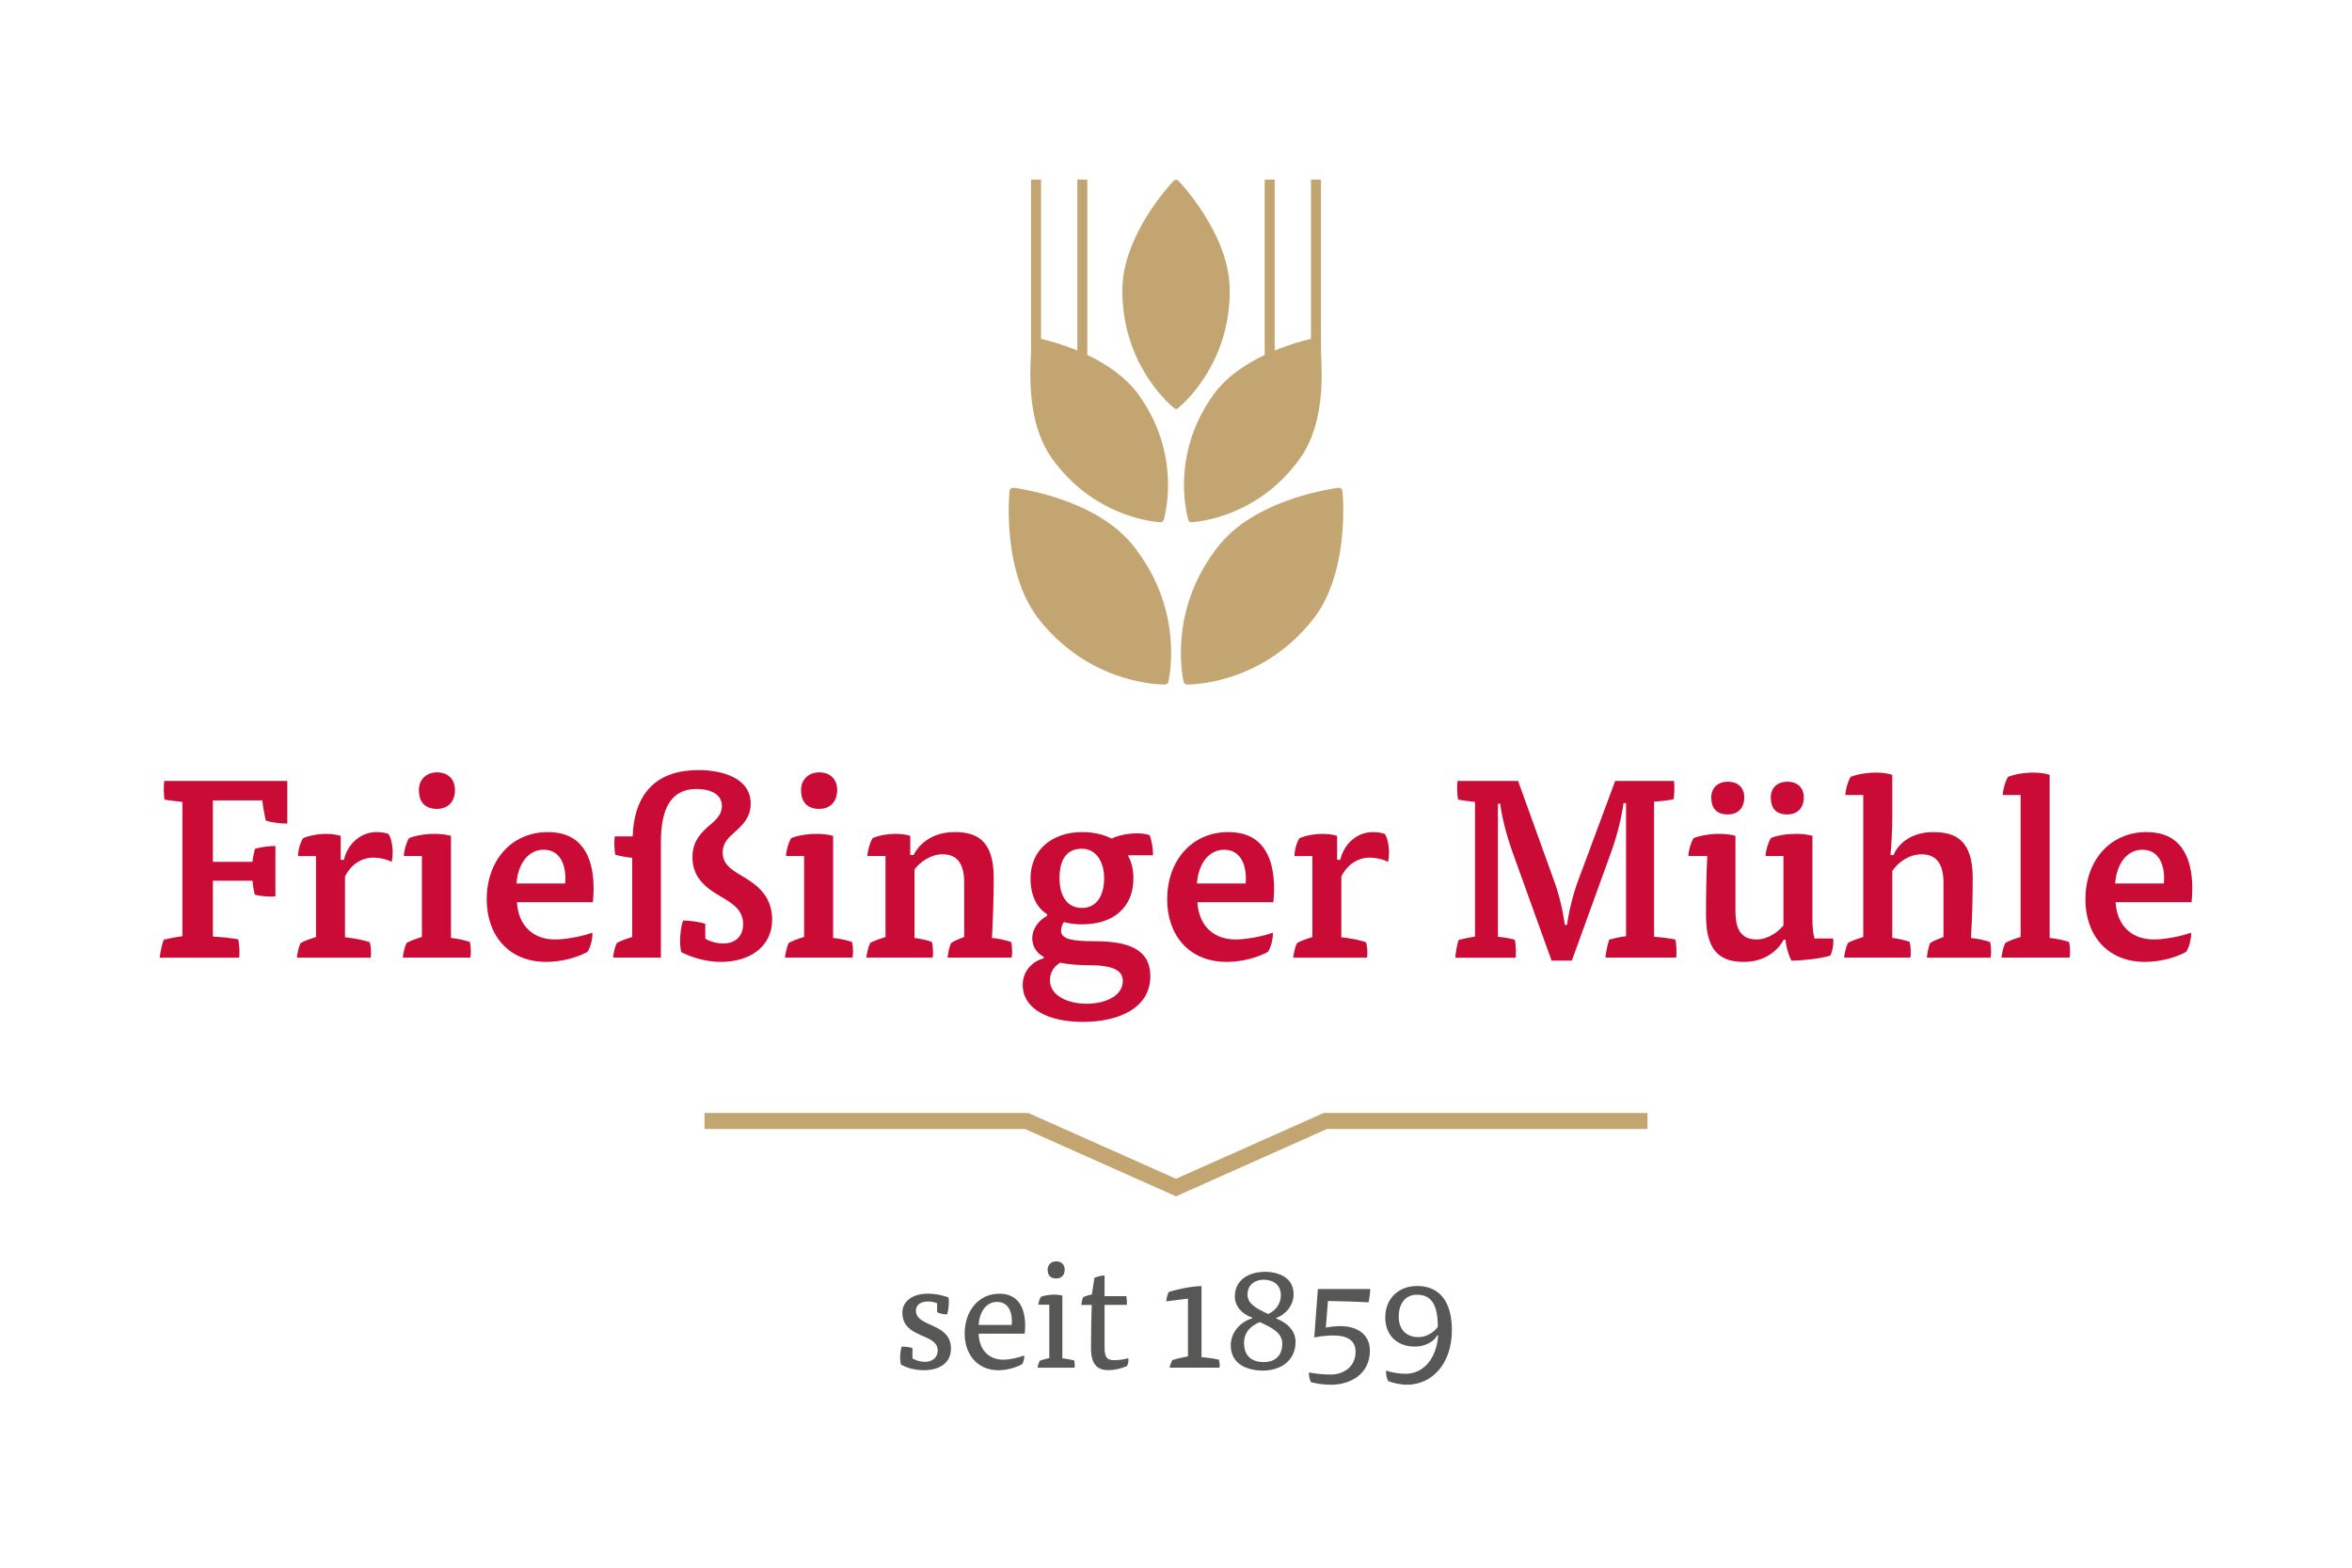 <?xml version="1.0" encoding="UTF-8"?>
<svg id="Ebene_1" xmlns="http://www.w3.org/2000/svg" viewBox="0 0 600 400">
  <defs>
    <style>
      .cls-1 {
        fill: #c2a571;
      }

      .cls-2 {
        fill: #c3a671;
      }

      .cls-3 {
        fill: #c90b35;
      }

      .cls-4 {
        fill: #575756;
      }
    </style>
  </defs>
  <path class="cls-3" d="M539.58,225.43c.39-5.08,3.02-8.62,6.95-8.62,4.63,0,5.86,4.7,5.47,8.62h-12.41ZM559.07,230.19c.13-1.16.19-2.38.19-3.47,0-8.68-3.41-14.41-11.64-14.41-9.45,0-15.63,7.4-15.63,17.17,0,9.07,5.54,15.95,15.18,15.95,4.31,0,8.23-1.29,10.55-2.57.77-1.22,1.35-3.54,1.22-4.89-2.38.9-6.69,1.74-9.52,1.74-5.59,0-9.39-3.54-9.72-9.52h19.36ZM515.46,202.86v36.21c-1.29.39-2.96.96-3.92,1.54-.45.9-.83,2.51-.96,3.73h17.37c.06-.39.13-.9.13-1.48,0-.84-.06-1.67-.26-2.51-1.29-.45-3.47-.9-4.95-1.03v-41.61c-1.03-.39-2.77-.58-4.12-.58-2.44,0-4.95.45-6.5,1.09-.71,1.16-1.29,3.15-1.35,4.63h4.57ZM482.73,222.22c1.35-2.06,4.18-4.24,7.46-4.24,4.12,0,5.6,2.89,5.6,7.27v13.83c-1.03.39-2.57.96-3.41,1.54-.39.9-.71,2.51-.84,3.73h16.27c.06-.39.13-.9.13-1.48,0-.84-.06-1.67-.26-2.51-1.29-.45-3.35-.9-4.89-1.03.32-4.89.45-10.29.45-15.37,0-10.03-4.82-11.64-10.1-11.64s-8.81,2.7-10.1,5.85h-.77c.26-3.02.45-6.5.45-9.33v-11.13c-1.03-.39-2.77-.58-4.12-.58-2.38,0-4.89.45-6.5,1.09-.71,1.16-1.29,3.15-1.35,4.63h4.57v36.21c-1.22.39-2.96.96-3.92,1.54-.45.9-.83,2.51-.97,3.73h16.92c.19-1.09.06-3.09-.19-3.99-1.03-.45-3.02-.84-4.44-1.03v-17.11h0ZM455.97,199.45c-2.51,0-4.24,1.54-4.24,3.99,0,2.89,1.41,4.37,4.24,4.37,2.44,0,4.18-1.54,4.18-4.37,0-2.57-1.74-3.99-4.18-3.99M440.79,199.45c-2.51,0-4.24,1.54-4.24,3.99,0,2.89,1.42,4.37,4.24,4.37,2.45,0,4.18-1.54,4.18-4.37,0-2.57-1.74-3.99-4.18-3.99M454.94,236.17c-1.42,1.74-4.12,3.54-6.75,3.54-4.12,0-5.47-2.7-5.47-7.27v-19.17c-1.03-.32-2.7-.51-4.11-.51-2.45,0-5.02.45-6.56,1.09-.71,1.09-1.29,3.15-1.35,4.57h4.83c-.26,4.95-.32,10.48-.32,15.24,0,10.03,4.57,11.77,9.78,11.77s8.62-2.96,10.03-5.66h.45c.19,1.93.77,3.92,1.54,5.34,2.64,0,7.52-.51,9.91-1.29.45-.84.77-2.38.77-3.41,0-.26,0-.64-.06-.96h-4.76c-.39-1.48-.51-3.15-.51-4.63v-21.55c-1.03-.32-2.7-.51-4.12-.51-2.44,0-4.95.39-6.5,1.09-.71,1.16-1.29,3.15-1.35,4.57h4.57v17.75h0ZM395.83,245.11h5.15l9.97-27.53c1.48-3.99,2.7-8.88,3.22-12.67h.64v33.96c-1.22.13-3.28.58-4.31.9-.39,1.09-.83,3.28-.96,4.57h18.07c.06-.45.06-.83.06-1.41,0-1.16-.06-2.45-.32-3.22-1.54-.32-3.73-.58-5.4-.71v-34.47c1.48-.06,3.67-.32,4.95-.58.26-1.09.32-3.67.13-4.69h-14.99l-9.52,25.6c-1.16,3.09-2.32,7.72-2.77,11.13h-.58c-.39-3.41-1.54-8.04-2.7-11.19l-9.2-25.53h-15.44c-.19,1.03-.13,3.6.13,4.76,1.03.19,2.96.45,4.31.58v34.35c-1.16.19-3.15.58-4.18.9-.39,1.16-.77,3.21-.84,4.5h15.37c.19-1.03.06-3.54-.19-4.57-1.16-.39-2.96-.64-4.31-.77v-33.96h.58c.45,3.67,1.74,8.42,3.09,12.22l10.03,27.85h0ZM341.1,219.39v-6.11c-.9-.32-2.38-.51-3.67-.51-2.19,0-4.44.45-5.92,1.09-.77,1.16-1.29,3.15-1.29,4.57h4.57v20.65c-1.22.39-2.96.96-3.92,1.54-.45.9-.84,2.51-.97,3.73h18.84c.19-1.09.06-3.02-.26-3.92-1.42-.58-4.44-1.1-6.3-1.29v-15.5c1.61-3.22,4.38-4.82,7.27-4.82,1.41,0,3.34.39,4.63,1.09.19-.64.26-1.48.26-2.32,0-1.93-.39-3.79-1.03-4.76-.77-.39-2.12-.52-3.09-.52-4.31,0-7.52,3.35-8.3,7.08h-.84ZM305.34,225.43c.39-5.08,3.02-8.62,6.95-8.62,4.63,0,5.85,4.7,5.47,8.62h-12.41ZM324.83,230.19c.13-1.16.19-2.38.19-3.47,0-8.68-3.41-14.41-11.64-14.41-9.46,0-15.63,7.4-15.63,17.17,0,9.07,5.53,15.95,15.18,15.95,4.31,0,8.23-1.29,10.55-2.57.77-1.22,1.35-3.54,1.22-4.89-2.38.9-6.69,1.74-9.52,1.74-5.6,0-9.39-3.54-9.71-9.52h19.36ZM270.29,224.08c0-4.76,1.8-7.53,5.72-7.53,3.47,0,5.66,3.15,5.66,7.53s-1.87,7.59-5.66,7.59-5.72-3.09-5.72-7.59M270.48,245.63c2.32.51,5.02.64,7.14.64,6.56,0,8.81,1.41,8.81,4.05,0,3.79-4.44,5.79-9.26,5.79-4.5,0-9.33-1.93-9.33-5.98,0-1.8.84-3.47,2.64-4.5M266.24,244.53c-2.57.64-5.34,3.02-5.34,6.76,0,6.3,6.82,9.45,15.31,9.45,9.45,0,17.24-3.67,17.24-11.64,0-7.14-6.05-8.94-14.15-8.94-5.72,0-8.62-.51-8.62-2.7,0-.77.32-1.61.71-2.19,1.35.39,3.09.58,4.63.58,8.1,0,13.12-4.37,13.12-11.77,0-2.32-.51-4.24-1.42-5.85h6.43c0-1.61-.32-3.8-.9-5.15-.96-.32-2.06-.45-3.22-.45-2.44,0-5.02.58-6.43,1.35-2.12-1.1-4.7-1.67-7.59-1.67-7.46,0-13.12,4.44-13.12,11.77,0,4.5,1.61,7.52,4.24,9.2v.39c-2.06,1.09-3.8,3.22-3.8,5.79,0,2.19,1.48,4.05,2.9,4.63v.45h0ZM233.3,221.83c1.35-1.86,4.18-3.86,7.14-3.86,4.12,0,5.53,2.89,5.53,7.27v13.83c-1.03.39-2.51.96-3.34,1.54-.45.9-.77,2.51-.9,3.73h16.34c.06-.39.13-.9.13-1.48,0-.84-.06-1.67-.26-2.51-1.29-.45-3.34-.9-4.89-1.03.26-4.95.45-10.29.45-15.37,0-10.03-4.82-11.64-10.03-11.64-5.72,0-9,3.09-10.42,5.85h-.84v-4.89c-.9-.32-2.38-.51-3.67-.51-2.25,0-4.5.45-5.92,1.09-.71,1.09-1.29,3.15-1.35,4.57h4.63v20.65c-1.22.39-2.96.96-3.92,1.54-.45.9-.84,2.51-.96,3.73h16.91c.19-1.09.06-3.09-.19-3.99-1.03-.45-3.02-.84-4.44-1.03v-17.49h0ZM208.99,197.07c-2.7,0-4.63,1.8-4.63,4.5,0,3.15,1.61,4.82,4.63,4.82,2.7,0,4.57-1.74,4.57-4.82,0-2.83-1.86-4.5-4.57-4.5M205.13,218.42v20.65c-1.29.39-2.96.96-3.92,1.54-.45.9-.84,2.51-.97,3.73h17.24c.06-.39.13-.9.13-1.48,0-.84-.06-1.67-.26-2.51-1.22-.45-3.34-.9-4.82-1.03v-26.05c-1.03-.32-2.77-.51-4.18-.51-2.44,0-4.95.45-6.5,1.09-.71,1.09-1.29,3.15-1.35,4.57h4.63ZM168.6,244.34v-29.39c0-8.49,2.44-13.64,9.13-13.64,3.02,0,6.43,1.03,6.43,4.37,0,1.86-1.09,3.15-2.76,4.57-2.25,1.93-4.76,4.12-4.76,8.49,0,5.47,3.92,8.1,7.27,10.03,2.96,1.74,5.66,3.41,5.66,7.01,0,3.02-1.86,4.95-5.08,4.95-1.54,0-3.28-.45-4.57-1.22v-3.79c-1.48-.51-3.92-.84-5.66-.84-.45,1.16-.77,3.22-.77,5.34,0,.9.13,1.93.26,2.7,3.02,1.54,6.63,2.51,10.16,2.51,6.82,0,13.06-3.41,13.06-10.87,0-5.53-3.41-8.42-6.63-10.42-3.02-1.86-5.98-3.15-5.98-6.63,0-2.38,1.35-3.67,3.15-5.27,1.93-1.74,3.99-3.67,3.99-7.2,0-6.63-7.4-8.55-13.38-8.55-10.23,0-16.34,5.53-16.72,16.92h-4.57c-.19,1.09-.13,3.47.13,4.69,1.16.32,2.96.64,4.31.77v20.2c-1.22.39-2.96.96-3.92,1.54-.45.9-.84,2.51-.96,3.73h12.22ZM131.75,225.43c.39-5.08,3.02-8.62,6.95-8.62,4.63,0,5.85,4.7,5.47,8.62h-12.41ZM151.24,230.19c.13-1.16.19-2.38.19-3.47,0-8.68-3.41-14.41-11.64-14.41-9.45,0-15.63,7.4-15.63,17.17,0,9.07,5.53,15.95,15.18,15.95,4.31,0,8.23-1.29,10.55-2.57.77-1.22,1.35-3.54,1.22-4.89-2.38.9-6.69,1.74-9.52,1.74-5.6,0-9.39-3.54-9.71-9.52h19.36ZM111.49,197.07c-2.7,0-4.63,1.8-4.63,4.5,0,3.15,1.61,4.82,4.63,4.82,2.7,0,4.57-1.74,4.57-4.82,0-2.83-1.86-4.5-4.57-4.5M107.63,218.42v20.65c-1.29.39-2.96.96-3.92,1.54-.45.9-.84,2.51-.96,3.73h17.24c.06-.39.13-.9.13-1.48,0-.84-.07-1.67-.26-2.51-1.22-.45-3.34-.9-4.82-1.03v-26.05c-1.03-.32-2.76-.51-4.18-.51-2.44,0-4.95.45-6.5,1.09-.71,1.09-1.29,3.15-1.35,4.57h4.63ZM86.92,219.39v-6.11c-.9-.32-2.38-.51-3.67-.51-2.19,0-4.44.45-5.92,1.09-.77,1.16-1.29,3.15-1.29,4.57h4.57v20.65c-1.22.39-2.96.96-3.92,1.54-.45.9-.84,2.51-.96,3.73h18.84c.19-1.09.06-3.02-.26-3.92-1.42-.58-4.44-1.1-6.3-1.29v-15.5c1.61-3.22,4.37-4.82,7.27-4.82,1.41,0,3.34.39,4.63,1.09.19-.64.26-1.48.26-2.32,0-1.93-.39-3.79-1.03-4.76-.77-.39-2.12-.52-3.09-.52-4.31,0-7.53,3.35-8.3,7.08h-.84ZM54.31,224.72h10.1c.06.96.32,2.57.58,3.54,1.41.45,3.73.58,5.27.45v-12.86c-1.67,0-3.92.32-5.21.71-.26.9-.58,2.51-.64,3.35h-10.1v-15.69h12.61c.13,1.42.58,3.92.9,5.15,1.48.51,3.79.77,5.47.77v-10.87h-31.39c-.19,1.41-.13,3.41.06,4.76,1.09.19,3.15.45,4.57.58v34.28c-1.29.13-3.67.58-4.76.9-.45,1.09-.9,3.28-1.03,4.57h20.26c.19-1.03.07-3.6-.26-4.69-1.74-.32-4.38-.58-6.43-.71v-14.21h0Z"/>
  <path class="cls-4" d="M322.57,324.52c-3.68,0-7.56,1.84-7.56,6.29,0,2.95,2.49,4.76,4.41,5.37v.19c-3.03.92-5.45,3.61-5.45,6.9,0,4.99,4.49,6.44,8.21,6.44,4.37,0,8.32-2.42,8.32-7.33,0-3.18-2.65-5.1-4.91-5.95v-.19c2.34-.73,4.41-3.22,4.41-5.99,0-4.22-3.68-5.75-7.44-5.75M281.76,325.44c-.77,0-1.99.31-2.57.61l-.65,4.22c-.73.15-1.61.42-2.22.69-.23.5-.46,1.46-.46,2h2.65c-.15,3.87-.19,8.82-.19,11.08,0,3.95,1.5,5.56,4.45,5.56,1.53,0,3.18-.38,4.72-1.04.19-.35.38-.96.38-1.5,0-.08,0-.35-.04-.5-1.19.31-2.49.5-3.57.5-2.15,0-2.49-1.07-2.49-3.57v-10.55h5.68c.08-.61-.04-1.84-.12-2.22h-5.56v-5.29h0ZM361.47,328.13c-4.72,0-8.09,3.22-8.09,8.05,0,4.1,2.61,7.4,7.56,7.4,2.69,0,4.91-1.3,5.68-2.84h.27c-.5,6.25-3.99,9.78-8.29,9.78-1.61,0-3.64-.31-4.99-.81-.12.65.12,2.03.54,2.69,1.04.42,3.11.92,4.76.92,6.44,0,11.47-5.41,11.47-13.92,0-7.25-3.11-11.28-8.9-11.28M306.5,328.13c-3.38.15-6.87,1.04-8.36,1.53-.35.69-.57,1.61-.61,2.38l5.52-.69v14.73c-1.3.23-2.95.61-3.99.96-.27.54-.58,1.27-.69,1.92h12.74c.04-.23.04-.38.04-.54,0-.42-.08-1.11-.19-1.5-1.34-.3-3.18-.54-4.45-.65v-18.14h0ZM349.54,328.9h-13.35l-.92,12.35c1.53-.31,3.34-.5,4.83-.5,3.61,0,5.71,1.27,5.71,4.18,0,3.76-3.03,5.79-6.33,5.79-2,0-4.03-.23-5.52-.54-.04.15-.04.35-.04.42,0,.65.23,1.61.54,2.07,1.15.31,2.99.65,5.1.65,4.91,0,9.9-2.69,9.9-8.71,0-4.14-3.26-6.25-7.56-6.25-1.11,0-2.76.19-3.68.38l.54-6.79c3.45.08,6.94.15,10.36.35.23-.92.42-2.61.42-3.41M254.95,330.09c-5.37,0-8.86,4.49-8.86,10.13,0,5.29,3.15,9.4,8.63,9.4,2.38,0,4.68-.8,6.06-1.57.35-.57.57-1.61.5-2.19-1.42.54-3.72,1.07-5.37,1.07-3.61,0-6.18-2.53-6.25-6.64h11.74c.08-.69.12-1.38.12-2.03,0-4.83-1.96-8.17-6.56-8.17M236.57,330.09c-3.8,0-6.37,2-6.37,4.79,0,6.79,9.01,5.14,9.01,9.71,0,1.73-1.3,2.88-3.22,2.88-1.15,0-2.34-.31-3.22-.88v-2.65c-.81-.23-1.92-.35-2.76-.35-.19.69-.39,1.76-.39,2.72,0,.61.08,1.42.19,1.84,1.65.96,3.68,1.46,5.87,1.46,3.57,0,6.91-1.53,6.91-5.52,0-6.68-8.94-5.37-8.94-9.67,0-1.42,1.15-2.34,3.15-2.34.84,0,1.73.23,2.26.46v2.26c.65.38,1.73.57,2.57.57.23-.84.42-2.03.42-3.11,0-.42,0-.84-.08-1.19-1.73-.69-3.64-1-5.41-1M269.02,330.32c-1.26,0-2.57.23-3.45.54-.38.57-.65,1.38-.69,2.03h2.8v13.62c-.77.15-1.84.46-2.45.73-.27.5-.46,1.15-.54,1.73h9.43c.04-.23.04-.42.04-.65,0-.42-.04-.88-.12-1.19-.81-.23-2.07-.46-3.03-.54v-16.03c-.57-.15-1.3-.23-2-.23M322.42,347.54c-2.72,0-5.06-1.19-5.06-4.91,0-2.61,1.61-4.33,4.03-5.29,2.88,1.34,5.72,2.65,5.72,5.48,0,3.57-2.38,4.72-4.68,4.72M249.65,338.06c.23-3.49,2-5.87,4.72-5.87,3.22,0,3.99,3.22,3.72,5.87h-8.44ZM361.85,341.17c-3.34,0-5.03-2.19-5.03-5.22,0-3.34,1.69-5.6,4.64-5.6,3.84,0,5.33,2.76,5.33,8.21-1.11,1.5-2.92,2.61-4.95,2.61M323.53,335.27c-2.76-1.27-5.29-2.53-5.29-4.91,0-3.11,2.65-3.84,4.1-3.84,2,0,4.41.92,4.41,3.99,0,1.76-.96,3.72-3.22,4.76M269.45,321.84c-1.27,0-2.19.84-2.19,2.11,0,1.5.77,2.26,2.19,2.26,1.26,0,2.15-.8,2.15-2.26,0-1.34-.88-2.11-2.15-2.11"/>
  <polygon class="cls-1" points="300 305.24 261.47 288.06 179.73 288.06 179.73 283.99 262.34 283.99 300 300.77 337.66 283.99 420.27 283.99 420.27 288.06 338.52 288.06 300 305.24 300 305.24"/>
  <g>
    <path class="cls-1" d="M289.03,139.17c-8.8-11-26.08-14.09-30.41-14.71-.55-.08-1.05.32-1.1.88-.35,4.36-1.12,21.9,7.69,32.9,12.14,15.17,28.19,16.37,31.9,16.43.47,0,.87-.32.96-.77.75-3.63,3.1-19.56-9.04-34.73"/>
    <path class="cls-1" d="M313.71,74.08c0-12.91-10.38-25.02-13.07-27.94-.34-.37-.92-.37-1.26,0-2.69,2.92-13.07,15.03-13.07,27.94,0,17.81,10.59,27.85,13.15,30.03.32.27.79.27,1.11,0,2.56-2.17,13.15-12.22,13.15-30.03"/>
    <path class="cls-1" d="M290.66,100.98c-3.36-4.76-8.43-8.11-13.29-10.42v-44.73h-2.55v43.6c-3.73-1.54-7.12-2.47-9.25-2.97v-40.63h-2.55v43.97h0c-.33,6.19-.85,18.37,5.24,27,10.07,14.26,24.4,16.19,27.72,16.46.42.03.8-.24.91-.64.87-3.22,3.83-17.37-6.23-31.63h0Z"/>
    <path class="cls-2" d="M310.97,139.17c8.8-11,26.08-14.09,30.41-14.71.55-.08,1.05.32,1.1.88.35,4.36,1.12,21.9-7.69,32.9-12.14,15.17-28.19,16.37-31.9,16.43-.47,0-.87-.32-.96-.77-.75-3.63-3.1-19.56,9.04-34.73"/>
    <path class="cls-1" d="M309.34,100.98c3.36-4.76,8.43-8.11,13.29-10.42v-44.73h2.55v43.6c3.73-1.54,7.12-2.47,9.25-2.97v-40.63h2.55v43.97h0c.33,6.19.85,18.37-5.24,27-10.07,14.26-24.4,16.19-27.72,16.46-.42.03-.8-.24-.9-.64-.87-3.22-3.83-17.37,6.23-31.63h0Z"/>
  </g>
</svg>